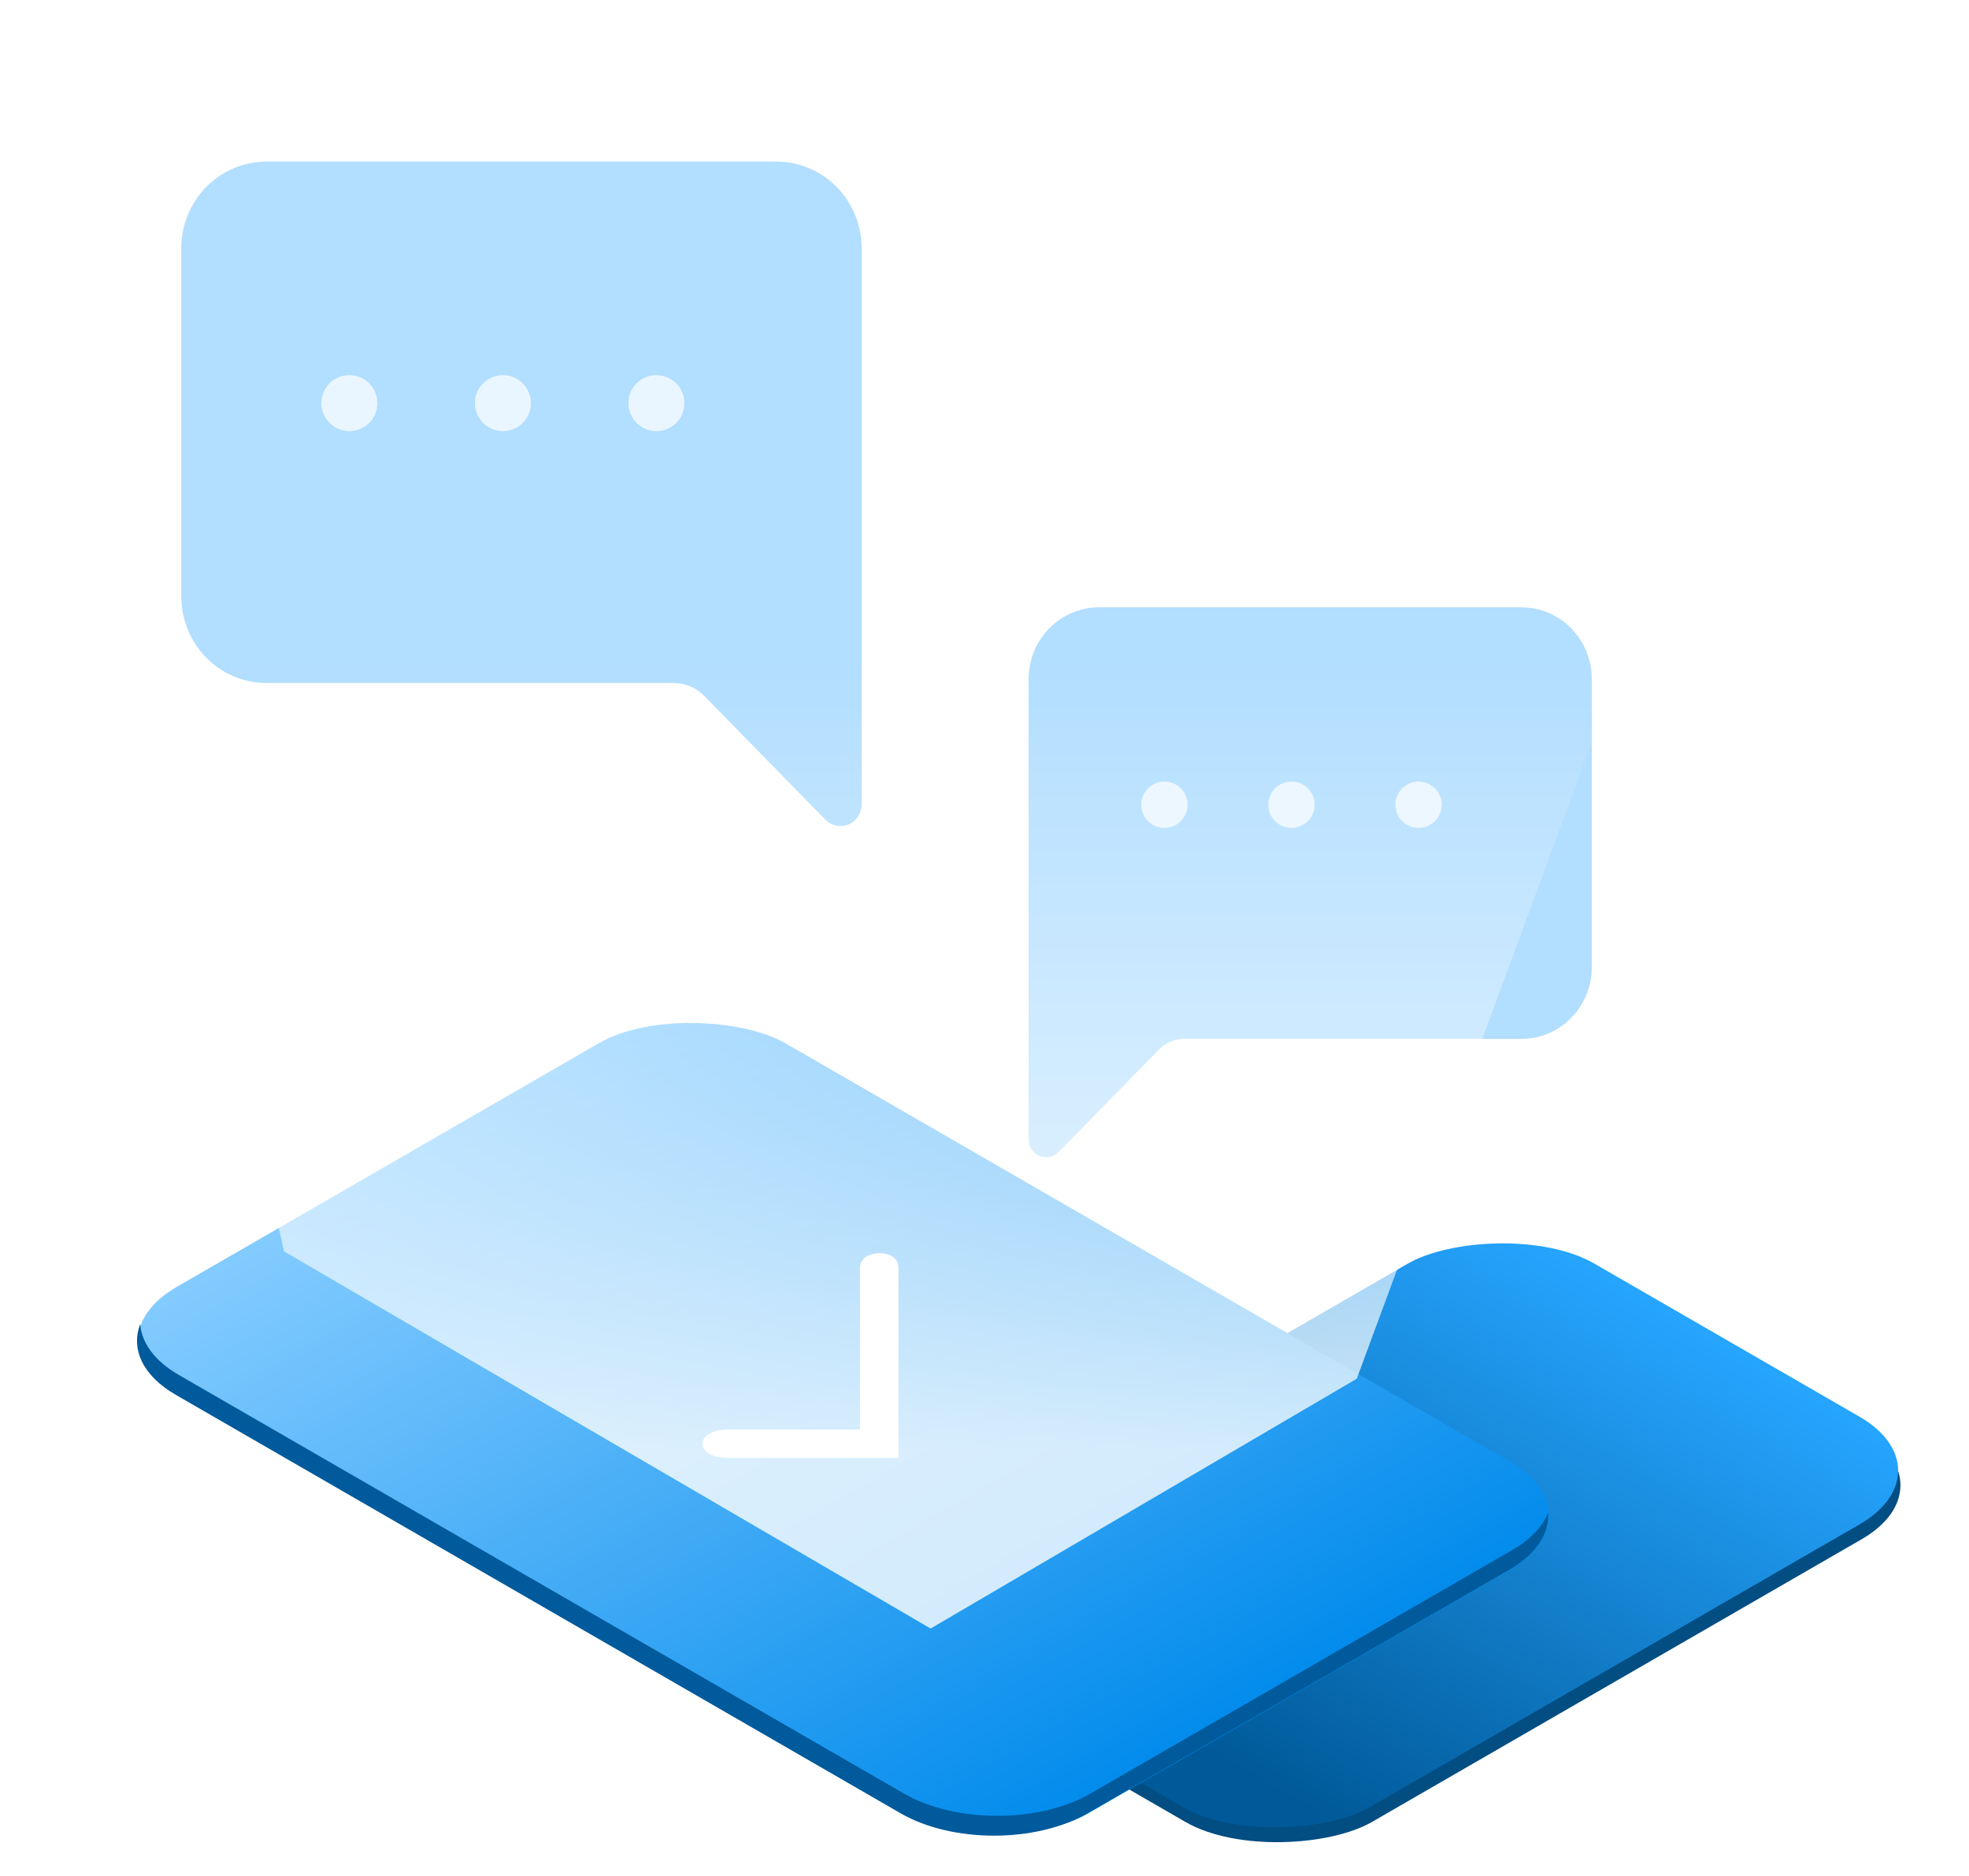 <svg width="402" height="383" viewBox="0 0 402 383" fill="none" xmlns="http://www.w3.org/2000/svg">
<rect width="106.493" height="159.467" rx="22" transform="matrix(-0.866 -0.5 -0.866 0.5 399.165 303.25)" fill="#024D82"/>
<rect width="106.493" height="159.467" rx="22" transform="matrix(-0.866 -0.5 -0.866 0.5 398.692 300.246)" fill="url(#paint0_linear_63_750)"/>
<g filter="url(#filter0_bd_63_750)">
<path d="M154.561 30C159.167 30 163.584 31.869 166.84 35.196C170.097 38.523 171.927 43.036 171.927 47.741V161.224C171.927 162.101 171.672 162.959 171.194 163.689C170.716 164.418 170.038 164.986 169.244 165.322C168.45 165.657 167.576 165.744 166.734 165.572C165.892 165.4 165.118 164.976 164.512 164.355L139.739 139.047C138.111 137.383 135.903 136.448 133.6 136.448H50.366C45.76 136.448 41.343 134.579 38.086 131.252C34.83 127.924 33 123.412 33 118.707V47.741C33 43.036 34.83 38.523 38.086 35.196C41.343 31.869 45.76 30 50.366 30H154.561Z" fill="#B2DEFF"/>
</g>
<circle r="5.718" transform="matrix(-1 0 0 1 134.017 82.309)" fill="#EAF6FF"/>
<circle r="5.718" transform="matrix(-1 0 0 1 102.675 82.309)" fill="#EAF6FF"/>
<circle r="5.718" transform="matrix(-1 0 0 1 71.331 82.309)" fill="#EAF6FF"/>
<g filter="url(#filter1_bd_63_750)">
<path d="M220.375 121C216.562 121 212.906 122.547 210.21 125.301C207.515 128.055 206 131.791 206 135.686V229.623C206 230.35 206.211 231.06 206.607 231.664C207.002 232.268 207.564 232.738 208.221 233.015C208.878 233.293 209.601 233.365 210.298 233.223C210.996 233.08 211.636 232.73 212.138 232.215L232.644 211.266C233.992 209.889 235.819 209.115 237.726 209.115H306.625C310.437 209.115 314.094 207.567 316.789 204.813C319.485 202.059 321 198.324 321 194.429V135.686C321 131.791 319.485 128.055 316.789 125.301C314.094 122.547 310.437 121 306.625 121H220.375Z" fill="#B2DEFF"/>
</g>
<circle r="4.733" transform="matrix(-1 0 0 1 289.62 164.3)" fill="#EAF6FF"/>
<circle r="4.733" transform="matrix(-1 0 0 1 263.676 164.3)" fill="#EAF6FF"/>
<circle r="4.733" transform="matrix(-1 0 0 1 237.73 164.3)" fill="#EAF6FF"/>
<rect width="143.529" height="214.925" rx="22" transform="matrix(0.866 -0.5 0.866 0.5 17 273.764)" fill="url(#paint1_linear_63_750)"/>
<path fill-rule="evenodd" clip-rule="evenodd" d="M28.636 270.341C28.894 274.114 31.518 277.843 36.507 280.724L184.532 366.186C195.055 372.261 212.115 372.261 222.637 366.186L308.832 316.422C312.572 314.262 314.982 311.626 316.064 308.852C316.35 313.037 313.726 317.275 308.193 320.47L221.999 370.234C211.476 376.309 194.416 376.309 183.894 370.234L35.868 284.772C29.086 280.856 26.675 275.372 28.636 270.341Z" fill="#005A9B"/>
<path d="M0 0L38 167.5L58 255.5L190 332.5L277 281.5L381 0H0Z" fill="url(#paint2_linear_63_750)" fill-opacity="0.8"/>
<path fill-rule="evenodd" clip-rule="evenodd" d="M179.586 255.893C182.357 255.893 183.425 257.297 183.425 258.896L183.425 297.665L148.418 297.665C145.647 297.665 143.401 296.368 143.401 294.768C143.401 293.169 145.647 291.872 148.418 291.872L175.576 291.872L175.577 258.896C175.577 257.297 176.816 255.893 179.586 255.893Z" fill="white"/>
<defs>
<filter id="filter0_bd_63_750" x="23" y="20" width="158.927" height="155.658" filterUnits="userSpaceOnUse" color-interpolation-filters="sRGB">
<feFlood flood-opacity="0" result="BackgroundImageFix"/>
<feGaussianBlur in="BackgroundImage" stdDeviation="5"/>
<feComposite in2="SourceAlpha" operator="in" result="effect1_backgroundBlur_63_750"/>
<feColorMatrix in="SourceAlpha" type="matrix" values="0 0 0 0 0 0 0 0 0 0 0 0 0 0 0 0 0 0 127 0" result="hardAlpha"/>
<feOffset dx="4" dy="3"/>
<feGaussianBlur stdDeviation="1.5"/>
<feComposite in2="hardAlpha" operator="out"/>
<feColorMatrix type="matrix" values="0 0 0 0 0 0 0 0 0 0 0 0 0 0 0 0 0 0 0.1 0"/>
<feBlend mode="normal" in2="effect1_backgroundBlur_63_750" result="effect2_dropShadow_63_750"/>
<feBlend mode="normal" in="SourceGraphic" in2="effect2_dropShadow_63_750" result="shape"/>
</filter>
<filter id="filter1_bd_63_750" x="196" y="111" width="135" height="132.294" filterUnits="userSpaceOnUse" color-interpolation-filters="sRGB">
<feFlood flood-opacity="0" result="BackgroundImageFix"/>
<feGaussianBlur in="BackgroundImage" stdDeviation="5"/>
<feComposite in2="SourceAlpha" operator="in" result="effect1_backgroundBlur_63_750"/>
<feColorMatrix in="SourceAlpha" type="matrix" values="0 0 0 0 0 0 0 0 0 0 0 0 0 0 0 0 0 0 127 0" result="hardAlpha"/>
<feOffset dx="4" dy="3"/>
<feGaussianBlur stdDeviation="1.5"/>
<feComposite in2="hardAlpha" operator="out"/>
<feColorMatrix type="matrix" values="0 0 0 0 0 0 0 0 0 0 0 0 0 0 0 0 0 0 0.1 0"/>
<feBlend mode="normal" in2="effect1_backgroundBlur_63_750" result="effect2_dropShadow_63_750"/>
<feBlend mode="normal" in="SourceGraphic" in2="effect2_dropShadow_63_750" result="shape"/>
</filter>
<linearGradient id="paint0_linear_63_750" x1="53.247" y1="0" x2="53.247" y2="159.467" gradientUnits="userSpaceOnUse">
<stop stop-color="#26A5FF"/>
<stop offset="0.917" stop-color="#005998"/>
</linearGradient>
<linearGradient id="paint1_linear_63_750" x1="71.764" y1="0" x2="71.764" y2="214.925" gradientUnits="userSpaceOnUse">
<stop stop-color="#83CBFF"/>
<stop offset="1" stop-color="#018BEC"/>
</linearGradient>
<linearGradient id="paint2_linear_63_750" x1="203.5" y1="-5.32424e-07" x2="203.5" y2="325" gradientUnits="userSpaceOnUse">
<stop offset="0.417" stop-color="white" stop-opacity="0"/>
<stop offset="0.911" stop-color="white"/>
</linearGradient>
</defs>
</svg>
